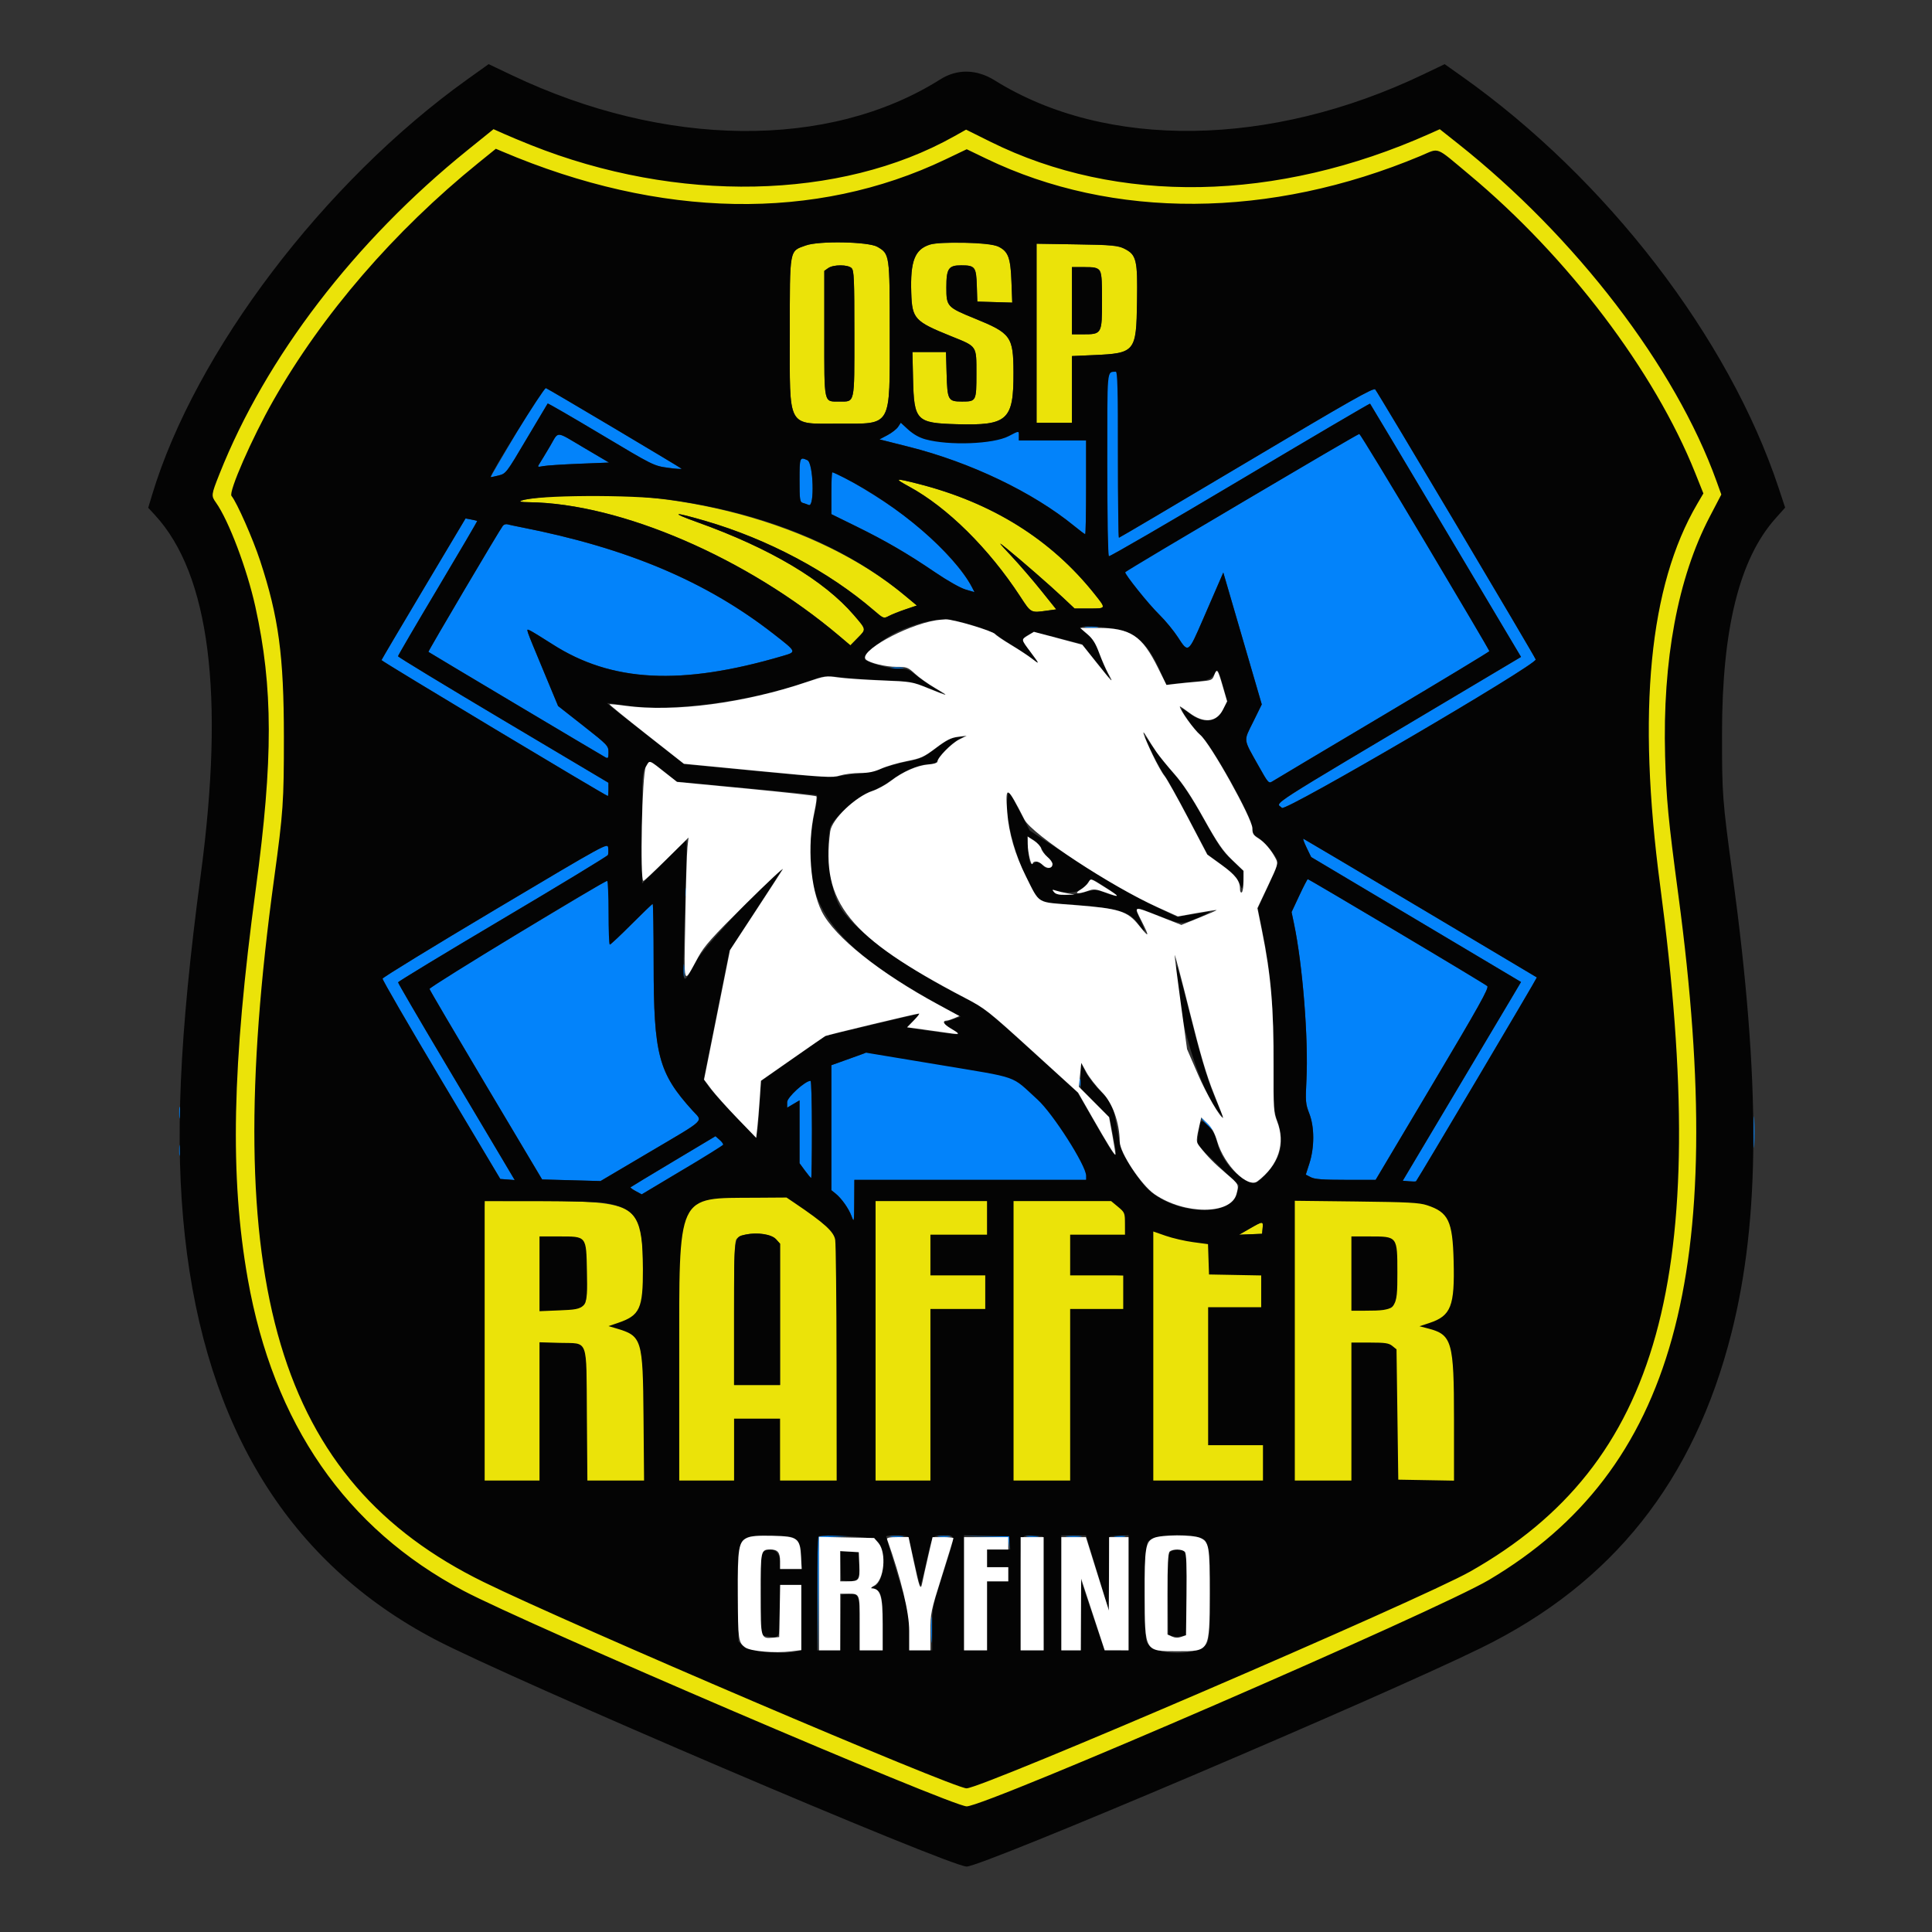 <?xml version="1.0" encoding="UTF-8" standalone="no"?><!DOCTYPE svg PUBLIC "-//W3C//DTD SVG 1.1//EN" "http://www.w3.org/Graphics/SVG/1.1/DTD/svg11.dtd"><svg width="100%" height="100%" viewBox="0 0 1667 1667" version="1.1" xmlns="http://www.w3.org/2000/svg" xmlns:xlink="http://www.w3.org/1999/xlink" xml:space="preserve" xmlns:serif="http://www.serif.com/" style="fill-rule:evenodd;clip-rule:evenodd;stroke-linejoin:round;stroke-miterlimit:2;"><rect x="0" y="0" width="1667" height="1667" fill="#333333" stroke="none"/><g id="svgg"><path id="path0" d="M401.89,127.883c-97.212,78.445 -175.479,179.947 -215.363,280.451c-7.245,18.259 -6.838,20.081 -2.626,26.002c10.984,15.421 26.568,57.969 33.772,90.615c15.35,69.562 14.481,129.663 -0.59,241.508c-20.529,152.325 -20.151,249.115 -4.568,337.273c22.088,124.954 85.245,215.899 186.795,269.699c54.279,28.754 421.369,186.96 434.023,186.903c16.786,-0.076 420.528,-169.865 465.794,-195.707c162.302,-92.659 194.339,-259.019 162.542,-585.631c-6.518,-66.945 -18.513,-89.239 -19.415,-126.413c-2.009,-82.757 6.174,-153.604 33.574,-206.342l9.941,-19.747l-4.142,-11.5c-35.323,-98.728 -121.82,-211.524 -223.774,-291.966l-15.679,-12.425l-8.742,3.904c-129.799,57.664 -263.831,58.986 -372.698,7.51c-1.901,-0.898 -3.897,-0.333 -5.782,-1.265l-20.871,-10.375l-10.421,5.846c-104.61,58.529 -253.925,58.237 -388.507,-1.717l-9.253,-3.921l-24.01,17.298Zm51.061,12.09c124.129,50.034 257.054,49.771 362.946,-1.086l18.329,-8.762l16.775,8.095c109.273,53.068 244.833,51.992 374.566,-2.558c16.992,-7.145 12.128,-9.095 41.983,15.95c84.677,71.035 158.579,168.661 194.051,256.313l7.125,17.808l-5.337,9.109c-41.615,70.546 -52.031,178.752 -32.177,329.235c44.543,337.618 -1.162,496.753 -164.814,589.254c-42.833,24.21 -418.832,187.65 -432.317,187.656c-11.154,0.006 -340.269,-139.459 -416.448,-176.767c-178.104,-87.229 -227.436,-255.932 -179.507,-605.994c7.808,-57.021 9.011,-66.338 8.986,-122.543c-0.034,-69.987 -3.569,-105.004 -19.553,-153.6c-6.254,-19.017 -19.563,-49.036 -24.201,-54.669c-2.737,-3.334 17.916,-47.032 36.258,-79.307c42.288,-74.4 101.573,-147.767 174.203,-206.555l14.172,-12.079l5.247,1.938c3.012,1.279 11.709,5.353 19.713,8.562Zm242.382,71.781c-14.454,5.167 -13.862,1.929 -13.862,75.742c-0,83.342 -2.9,78.042 42.737,78.042c45.709,-0 43.492,3.966 43.492,-77.838c0,-68.275 -0.042,-68.554 -10.679,-74.737c-7.667,-4.455 -50.267,-5.288 -61.688,-1.209m106.996,-0.7c-13.075,4.171 -16.958,14.217 -16.062,41.563c0.737,22.529 2.754,24.712 34.754,37.616c22.229,8.963 21.471,7.825 21.471,32.263c-0,23.592 -0.192,23.962 -12.329,23.962c-12.138,0 -12.742,-1.079 -13.392,-23.887l-0.542,-18.846l-28.958,0l0.542,23.275c0.833,36.017 2.779,38.025 37.8,39.025c43.866,1.254 49.008,-3.458 48.854,-44.75c-0.117,-30.912 -2.15,-33.737 -33.504,-46.492c-23.8,-9.683 -24.417,-10.362 -24.417,-26.766c-0,-16.313 1.85,-19.079 12.767,-19.079c11.954,-0 13.02,1.383 13.52,17.554l0.421,13.733l15.071,0.442l15.071,0.437l-0.675,-17.991c-1.142,-30.434 -4.325,-33.046 -40.913,-33.571c-15.291,-0.221 -25.716,0.312 -29.479,1.512m92.054,76.479l0,77.242l30.525,0l0,-57.554l18.696,-0.825c35.9,-1.584 36.859,-2.763 37.45,-46.171c0.667,-48.925 1.084,-48.529 -51.95,-49.375l-34.721,-0.554l0,77.237m-159.604,-56.196c2.092,2.088 2.4,9.338 2.4,56.363c0,61.792 0.671,58.758 -12.971,58.758c-13.645,0 -12.975,3.038 -12.975,-58.783l0,-53.987l3.392,-2.375c4.488,-3.142 17.004,-3.13 20.154,0.024m213.679,1.525c1.975,1.98 2.396,6.638 2.396,26.621c0,28.684 -0.166,28.979 -16.366,28.979l-9.58,0l0,-57.999l10.575,-0c7.58,-0 11.255,0.679 12.975,2.4m-163.966,187.024c32.921,17.921 68.6,53.201 95.712,94.642c9.629,14.713 8.884,14.329 23.809,12.275l7.341,-1.012l-13.129,-16.375c-7.221,-9.004 -18.767,-22.388 -25.658,-29.738c-11.638,-12.412 -11.929,-12.879 -4.129,-6.554c12.783,10.371 37.745,32.129 48.829,42.571l9.912,9.333l12.6,0c14.867,0 14.763,0.279 4.788,-12.283c-37.488,-47.229 -88.509,-79.108 -152.6,-95.354c-20.004,-5.071 -20.854,-4.788 -7.475,2.495m-315.934,9.125c-19.466,1.946 -25.7,4.159 -12.17,4.321c79.091,0.959 188.333,48.071 268.004,115.58l9.346,7.916l6.479,-6.6c7.3,-7.442 7.416,-6.796 -3.434,-19.454c-25.695,-29.988 -72.312,-57.696 -134.679,-80.046c-24.775,-8.883 -21.521,-9.454 6.767,-1.187c53.654,15.675 106.137,43.554 145.125,77.091c8.362,7.192 8.458,7.23 12.975,4.842c2.5,-1.321 8.95,-3.892 14.333,-5.712l9.784,-3.313l-10.546,-8.771c-74.763,-62.15 -199.229,-95.929 -311.984,-84.667m147.499,603.838c-31.883,5.387 -33.064,6.848 -33.064,141.493l-1.35,106.793l23.658,-0l29.252,3.086l4.437,-30.373l-0.193,-21.886l14.055,-3.472l14.243,0.771l1.158,27.287l-0,26.709l35.129,-4.61l24.421,0l-0.112,-100.35c-0.063,-55.192 -0.579,-103.442 -1.146,-107.217c-1.063,-7.083 -13.305,-16.845 -39.359,-34.437l-6.75,-4.558l-30.483,-0.611c-14.754,0.1 -30.009,0.716 -33.896,1.375m-200.578,127.667l0,120.571l33.906,-1.206l20.343,4.822l-0,-119.308l9.965,-1.899c25.163,0.738 22.858,-5.412 23.379,62.379l0.438,56.417l28.673,1.808l29.277,-3.616l-2.581,-57.275c-0.587,-67.975 10.496,-69.246 -11.979,-75.879l-6.475,-1.913l7.775,-2.633c19.367,-6.559 6.608,-13.393 6.542,-48.464c-0.109,-55.088 -4.55,-57.963 -89.617,-57.983l-46.933,-0.013l-2.713,124.192m338.165,-3.617l-0.617,122.916l27.357,0.494l23.659,0l-1.235,-76.86l1.605,-71.926l23.659,-0l25.382,-0.371l0.247,-16.598l-0,-14.496l-26.494,-1.111l-23.658,-0l0.988,-13.727l-0,-17.55l24.42,-0l27.014,0.37l-0,-14.5l-0.618,-19.685l-53.14,0.988l-48.075,-0l-0.494,122.056m119.792,0.079l-0.712,125.232l54.373,0l-2.45,-78.603l-0.474,-73.235l22.023,0.237l25.74,-0.948l0,-14.5c0.333,-6.383 2.656,-22.058 0,-14.496l-25.661,-1.185l-21.391,0.079l-0.237,-16.685l0.791,-16.128l47.312,0l-0.661,-11.833c-0.025,-9.216 -0.225,-9.704 -6,-14.5l-5.975,-4.958l-45.789,-0.632l-42.075,-0l1.186,122.155m238.043,-1.819l0.734,131.435l34.722,-2.943l24.417,-0l4.268,-65.702l-5.245,-55.204l15.858,-0c13.334,-0 9.794,1.851 12.823,4.305l3.604,2.917l1.689,50.67l0.608,56.533l25.585,1.501l25.426,0.267l1.843,-54.001c-0.012,-66.967 -1.387,-73.171 -22.024,-78.517l-7.421,-1.921l8.396,-2.771c18.808,-6.212 25.123,-16.101 24.119,-55.267c-1.254,-48.896 -12.418,-54.736 -92.834,-55.657l-53.038,-0.608l-3.53,124.963Zm-33.183,-95.052l-9.159,5.271l19.842,-0.816l0.479,-4.963c0.588,-6.071 0.242,-6.054 -11.162,0.508m-86.019,110.04l-2.098,110.533l51.633,0.37l53.238,-1.358l-0,-15.263l0.741,-19.706l-29.58,-0l-19.338,-0.247l-2.716,-56.805l0.865,-57.92l22.895,-0l26.225,0.123l-2.592,-15.547l3.209,-15.918l-25.845,-0.545l-22.513,-0.425l-1.672,-12.959l-0.433,-13.084l-12.846,-1.721c-7.066,-0.941 -17.687,-3.4 -23.604,-5.458l-19.025,-5.717l3.456,111.647m-322.635,-100.84l3.433,3.817l-0,121.929l-39.679,0l-0,-61.521c-0,-48.82 0.416,-62.095 2.029,-64.3c4.758,-6.508 28.346,-6.454 34.217,0.075m-168.156,1.812c3.471,2.813 3.25,2.809 3.717,26.284c0.646,32.533 4.55,30.131 -19.954,31.139l-17.025,0.704l0.124,-28.67l-0,-32.246l12.913,-0.123c14.083,-0 17.171,0.446 20.225,2.912m696.007,-0.51c5.367,2.825 5.575,3.934 5.6,29.625c0.03,31.879 4.505,29.364 -22.741,29.447l-11.829,0.038l0,-32.054l-0.308,-27.73l15.366,0c8.625,0 12.042,-0.309 13.912,0.674" style="fill:#ebe309;"/><path id="path1" d="M956.28,319.995c-2.991,0.779 -2.438,158.084 0.533,159.922c0.758,0.466 51.645,-29.075 113.087,-65.65c61.438,-36.58 111.938,-66.271 112.225,-65.984c0.288,0.288 29.717,49.575 65.4,109.529l64.875,109.009l-49.896,29.696c-177.133,105.416 -161.158,95.141 -156.404,100.579c2.942,3.366 220.129,-123.667 218.975,-128.079c-0.642,-2.438 -136.121,-230.392 -138.483,-233.005c-1.521,-1.683 -21.505,9.642 -111.075,62.959c-60.071,35.754 -109.605,65.008 -110.075,65.008c-0.467,0 -0.85,-32.279 -0.85,-71.733c-0,-56.463 0.898,-72.256 -0.602,-72.114c-1.05,0.096 -7.402,-0.446 -8.872,-0.059m-509.097,52.631c-12.633,21.242 -22.838,38.758 -22.679,38.925c0.162,0.167 3.225,-0.442 6.808,-1.35c6.454,-1.637 6.675,-1.929 24.213,-31.591c9.733,-16.467 17.916,-30.201 18.183,-30.521c0.267,-0.321 20.942,11.637 45.946,26.579c45.316,27.075 45.496,27.166 58.062,28.904c6.929,0.958 12.084,1.279 11.446,0.708c-1.688,-1.516 -114.504,-68.541 -116.95,-69.479c-1.404,-0.542 -9.4,11.538 -25.029,37.825m328.9,-4.429c-1.275,1.946 -5.417,5.179 -9.204,7.192l-6.884,3.65l25.421,6.404c53.042,13.362 106.954,39.175 142.542,68.254c4.812,3.933 9.108,7.154 9.537,7.154c0.434,0 0.784,-18.2 0.784,-40.446l-0,-40.446l-57.996,0l-0,-5.011c-0,-4.666 0.464,-3.448 -9.307,0.121c-22.204,8.111 -72.45,7.115 -86.014,-4.364l-6.558,-6.05l-2.321,3.542m-300.338,16.721c-3.596,6.087 -7.562,12.662 -8.821,14.617c-2.266,3.52 -2.237,3.541 3.055,2.55c2.937,-0.555 16.891,-1.463 31.008,-2.025l25.671,-1.021l-21.354,-12.592c-25.534,-15.054 -21.688,-14.858 -29.559,-1.529m596.867,48.625c-54.967,32.762 -102.979,59.24 -103.267,59.527c-1.075,1.075 23.171,28.427 32.167,37.248c5.154,5.046 12.358,13.804 16.017,19.458c8.941,13.829 8.879,13.871 21.529,-15.283c6.1,-14.063 12.558,-28.946 14.354,-33.071l3.258,-7.508l16.596,56.891l16.592,56.892l-7.388,15.021c-8.491,17.254 -8.912,13.925 4.888,38.542c8.071,14.387 8.525,14.883 11.696,12.85c1.812,-1.163 44.679,-26.713 95.254,-56.776c50.579,-30.062 91.95,-55.075 91.941,-55.587c-0.041,-1.95 -110.374,-187.385 -111.741,-187.781c-0.791,-0.229 -46.925,26.818 -101.896,59.577m-381.583,-19.421c-0,16.687 0.312,18.987 2.67,19.667c1.467,0.425 3.871,1.262 5.342,1.866c5.125,2.113 3.917,-36.325 -1.216,-38.662c-6.605,-3.009 -6.796,-2.529 -6.796,17.129m27.471,11.371l-0,18.062l20.987,10.309c25.942,12.745 44.513,23.55 68.512,39.854c10.717,7.283 21.792,13.546 26.271,14.862l7.746,2.271l-2.204,-4.262c-8.725,-16.875 -34.658,-44.121 -59.721,-62.75c-18.779,-13.959 -56.258,-36.409 -60.783,-36.409c-0.446,0 -0.808,8.129 -0.808,18.063m-351.78,82.358c-19.87,33.329 -36.245,61.063 -36.391,61.629c-0.221,0.871 193.621,117.254 195.287,117.254c0.317,0 0.563,-2.575 0.546,-5.72l-0.025,-5.725l-90.783,-53.984c-49.934,-29.687 -90.784,-54.504 -90.784,-55.146c0,-0.641 15.467,-27.1 34.375,-58.8c18.904,-31.7 34.188,-57.779 33.959,-57.958c-0.229,-0.175 -2.584,-0.733 -5.234,-1.237l-4.816,-0.917l-36.134,60.604m68.334,-54.283c-2.988,3.816 -64.709,108.354 -64.246,108.808c0.55,0.546 148.746,88.825 152.712,90.971c2.329,1.258 2.671,0.704 2.663,-4.333c-0.013,-5.613 -0.638,-6.267 -21.75,-22.859l-21.738,-17.079l-12.562,-30.233c-16.05,-38.629 -15.259,-36.329 -12.092,-35.113c1.421,0.546 10.275,5.938 19.675,11.979c51.129,32.88 111.154,35.98 198.571,10.259c12.396,-3.646 12.517,-3.338 -7.392,-18.879c-58.212,-45.455 -126.4,-74.284 -218.254,-92.288c-5.033,-0.983 -10.262,-2.104 -11.612,-2.483c-1.35,-0.384 -3.138,0.179 -3.975,1.25m502.846,87.75c2.729,0.341 7.191,0.341 9.92,-0c2.73,-0.338 0.496,-0.613 -4.962,-0.613c-5.454,0 -7.688,0.275 -4.958,0.613m-167.888,35.104c2.729,0.337 7.192,0.337 9.921,-0c2.729,-0.338 0.496,-0.617 -4.963,-0.617c-5.454,0 -7.687,0.279 -4.958,0.617m358.521,154.858l3.937,8.134l90.542,53.9l90.538,53.9l-7.396,12.483c-4.071,6.862 -27.029,45.446 -51.025,85.737l-43.629,73.259l5.483,0.483c3.017,0.267 5.704,0.267 5.967,0c1.462,-1.471 104.662,-175.587 104.254,-175.896c-1.292,-0.97 -200.329,-119.216 -201.388,-119.641c-0.671,-0.271 0.554,3.171 2.717,7.641m-700.021,53.43c-53.304,31.716 -97.075,58.537 -97.271,59.595c-0.196,1.059 22.583,40.384 50.617,87.392l50.975,85.471l6.225,0.471l6.221,0.466l-11.138,-18.783c-6.129,-10.329 -28.792,-48.425 -50.358,-84.658c-21.567,-36.229 -39.179,-66.45 -39.138,-67.154c0.042,-0.705 40.638,-25.321 90.213,-54.7c49.575,-29.38 90.458,-54.213 90.846,-55.18c0.387,-0.97 0.483,-3.75 0.216,-6.175c-0.487,-4.4 -0.783,-4.241 -97.408,53.255m693.704,-12.034l-6.642,14.209l2.105,10.037c7.458,35.571 12.516,99.242 10.72,134.913c-0.933,18.529 -0.754,20.629 2.496,28.995c4.496,11.592 4.504,29.105 0.021,43.021l-3.083,9.575l4.354,2.254c3.333,1.725 10.396,2.25 30.137,2.25l25.784,0l49.175,-82.65c40.004,-67.237 48.8,-83 47.171,-84.525c-2.125,-1.987 -153.671,-92.287 -154.888,-92.287c-0.392,-0 -3.7,6.396 -7.35,14.208m-674.625,33.025c-45.212,27.017 -76.121,46.392 -75.837,47.538c0.258,1.066 22.229,38.479 48.82,83.146l48.346,81.208l25.2,0.687l25.204,0.688l41.209,-24.354c51.058,-30.175 47.2,-26.484 38.141,-36.488c-29.375,-32.458 -33.483,-47.975 -33.529,-126.775c-0.021,-28.329 -0.387,-51.508 -0.821,-51.512c-0.433,-0 -8.662,7.896 -18.291,17.55c-9.625,9.654 -18.023,17.511 -18.665,17.511c-0.641,-0 -0.991,-11.743 -0.626,-27.407c0.36,-15.438 -0.251,-28.4 -1.09,-28.297c-0.625,0.077 -36.09,21.426 -78.061,46.505m144.617,-35.783c0.016,3.354 0.329,4.55 0.691,2.65c0.367,-1.896 0.355,-4.646 -0.029,-6.104c-0.383,-1.459 -0.679,0.096 -0.662,3.454m-1.425,67.917c-0,5.454 0.279,7.687 0.616,4.958c0.338,-2.725 0.338,-7.192 0,-9.921c-0.337,-2.725 -0.616,-0.496 -0.616,4.963m155.191,71.3c-1.262,0.47 -7.958,2.887 -14.883,5.366l-12.592,4.513l0,107.854l3.484,2.783c5.258,4.204 11.512,13.029 13.958,19.709c2.108,5.758 2.188,5.312 2.292,-12.73l0.108,-18.7l199.938,0l3.645,-4.677c0,-14.275 -35.116,-61.647 -62.17,-84.41c-3.813,-3.208 -131.492,-23.133 -131.492,-20.654c-0,0.05 -1.029,0.479 -2.288,0.946m186.555,24.854c-0,2.937 0.316,4.137 0.7,2.671c0.383,-1.471 0.383,-3.875 -0,-5.342c-0.384,-1.471 -0.7,-0.267 -0.7,2.671m-245.819,3.981c-8.092,5.867 -6.365,9.11 -6.365,13.048l0,4.637l10.684,-6.3l-0,54.238l4.708,6.408c2.592,3.521 4.996,6.404 5.342,6.404c0.35,0 0.633,-18.887 0.633,-41.97c-0,-23.088 -0.517,-41.955 -1.146,-41.93c-0.629,0.025 -6.184,0.172 -11.43,3.972m-533.366,23.458c0,4.616 0.288,6.504 0.638,4.195c0.35,-2.308 0.35,-6.083 -0,-8.391c-0.35,-2.309 -0.638,-0.421 -0.638,4.196m1358.51,16.787c-0,12.171 0.237,17.154 0.529,11.067c0.287,-6.088 0.287,-16.046 -0,-22.129c-0.292,-6.088 -0.529,-1.109 -0.529,11.062m-472.217,-6.867c2.846,2.938 5.521,5.342 5.942,5.342c0.416,0 -1.567,-2.404 -4.417,-5.342c-2.846,-2.937 -5.521,-5.341 -5.942,-5.341c-0.416,-0 1.567,2.404 4.417,5.341m-459.883,32.138c-19.992,11.954 -36.621,22.004 -36.95,22.337c-0.334,0.334 1.7,1.846 4.516,3.363l5.121,2.758l34.884,-20.85c39.587,-22.423 39.411,-20.727 32.241,-26.237l-3.466,-3.104l-36.346,21.733m-426.434,-9.246c0.013,4.2 0.309,5.733 0.659,3.417c0.35,-2.321 0.341,-5.754 -0.021,-7.634c-0.363,-1.879 -0.65,0.021 -0.638,4.217m883.646,52.183c1.467,0.384 3.871,0.384 5.342,0c1.467,-0.383 0.267,-0.7 -2.671,-0.7c-2.937,0 -4.142,0.317 -2.671,0.7m-332.412,281.7c-0.404,1.059 -0.546,23.55 -0.313,49.984l0.429,48.062l0.359,-49.166l0.358,-49.163l14.879,-0.5l14.884,-0.5l-14.93,-0.321c-10.837,-0.229 -15.129,0.209 -15.666,1.604m63.029,-0.816c2.729,0.337 7.192,0.337 9.921,-0c2.729,-0.342 0.496,-0.617 -4.963,-0.617c-5.454,0 -7.687,0.275 -4.958,0.617m41.233,-0c2.746,0.341 6.867,0.333 9.159,-0.017c2.295,-0.346 0.05,-0.625 -4.988,-0.617c-5.037,0.009 -6.912,0.296 -4.171,0.634m40.709,0.012l18.991,0.5l0.634,5.309l0.629,5.308l-0.159,-5.733l-0.162,-5.738l-19.463,-0.071l-19.458,-0.071l18.988,0.496m35.604,-0.012c2.746,0.341 6.866,0.333 9.158,-0.017c2.296,-0.346 0.05,-0.625 -4.987,-0.617c-5.038,0.009 -6.913,0.296 -4.171,0.634m34.316,0.008c3.146,0.329 8.296,0.329 11.446,0c3.146,-0.329 0.571,-0.6 -5.725,-0.6c-6.296,0 -8.871,0.271 -5.721,0.6m41.209,-0.021c2.308,0.35 6.083,0.35 8.391,0c2.309,-0.35 0.421,-0.637 -4.195,-0.637c-4.617,-0 -6.505,0.287 -4.196,0.637m-158.529,80.563c0.004,10.071 0.25,13.995 0.55,8.716c0.295,-5.279 0.295,-13.521 -0.009,-18.316c-0.3,-4.792 -0.546,-0.475 -0.541,9.6" style="fill:#0383fa;"/><path id="path2" d="M403.221,68.496c-123.571,88.396 -234.775,234.971 -271.992,358.508l-3.346,11.104l5.938,6.45c46.992,51.055 60.137,154.571 39.392,310.18c-18.542,139.045 -22.567,230.833 -13.688,311.87c18.167,165.792 90.304,282.046 215.946,348.025c64.992,34.13 443.875,195.967 458.625,195.9c13.692,-0.062 356.354,-145.72 444.141,-188.791c113.271,-55.58 183.621,-144.2 215.796,-271.846c24.792,-98.338 25.079,-216.125 0.963,-394.4c-8.925,-66.013 -9.192,-69.55 -9.175,-122.863c0.029,-90.033 15.029,-150.387 46.012,-185.175l8.446,-9.479l-5.675,-17.142c-42.883,-129.458 -148.571,-266.745 -273.275,-354.987l-14.821,-10.483l-18.691,8.937c-131.721,63.009 -273.405,64.959 -369.471,5.083c-15.688,-9.779 -32.442,-10.104 -47,-0.908c-96.071,60.675 -237.617,59.296 -369.696,-3.596l-20.037,-9.541l-18.392,13.154m54.654,56.596c126.317,50.483 267.188,47.633 365.271,-7.388l10.421,-5.846l20.87,10.375c109.888,54.625 247.109,52.15 379.121,-6.841l8.742,-3.904l15.679,12.424c101.775,80.667 187.617,192.746 223.092,291.284l4.141,11.5l-10.041,19.242c-27.521,52.72 -40.742,123.737 -38.459,206.533c1.025,37.171 2.646,54.125 11.563,120.892c43.4,324.925 -3.754,494.995 -163.533,589.825c-44.834,26.608 -433.875,195.308 -450.646,195.408c-12.654,0.079 -379.938,-157.296 -434.217,-186.05c-101.55,-53.8 -164.012,-144.113 -186.1,-269.067c-15.583,-88.158 -13.608,-184.212 6.921,-336.537c15.071,-111.846 14.975,-173.875 -0.375,-243.438c-7.204,-32.646 -23.029,-74.471 -34.013,-89.892c-4.212,-5.92 -4.137,-6.537 3.109,-24.795c39.883,-100.504 116.679,-200.75 213.891,-279.196l22.509,-18.167l8.779,3.921c4.825,2.158 15.3,6.529 23.275,9.717m-45.163,15.512c-72.629,58.788 -134.666,130.692 -176.954,205.092c-18.341,32.275 -38.754,78.866 -36.016,82.2c4.637,5.633 18.429,36.858 24.683,55.875c15.983,48.596 20.483,81.925 20.517,151.912c0.025,56.205 -0.588,65.08 -8.396,122.1c-47.929,350.063 2.666,520.03 180.771,607.259c76.179,37.308 405.508,178 416.662,178c13.488,-0 391.758,-162.846 434.579,-187.088c163.759,-92.704 208.584,-254.658 163.854,-592.066c-19.925,-150.325 -9.42,-258.396 31.988,-329.046l5.337,-9.109l-7.125,-17.808c-35.108,-87.725 -109.92,-186.446 -195.062,-257.387c-29.938,-24.946 -24.979,-23.067 -41.983,-15.95c-129.571,54.225 -265.25,55.045 -374.671,2.275l-16.775,-8.096l-18.329,8.762c-112.146,53.6 -246.046,51.209 -382.475,-6.829l-5.484,-2.333l-15.121,12.237m344.309,72.359c10.637,6.183 10.679,6.462 10.679,74.737c-0,81.804 2.217,77.838 -43.492,77.838c-45.637,-0 -42.737,5.3 -42.737,-78.042c-0,-73.813 -0.592,-70.575 13.862,-75.742c11.421,-4.079 54.021,-3.246 61.688,1.209m104.233,-0.217c8.729,4.321 10.683,9.496 11.467,30.367l0.675,17.991l-15.071,-0.437l-15.071,-0.442l-0.421,-13.733c-0.5,-16.171 -1.566,-17.554 -13.521,-17.554c-10.916,-0 -12.766,2.766 -12.766,19.079c-0,16.404 0.616,17.083 24.416,26.766c31.355,12.755 33.388,15.58 33.505,46.492c0.154,41.292 -4.988,46.004 -48.855,44.75c-35.02,-1 -36.966,-3.008 -37.8,-39.025l-0.541,-23.275l28.958,0l0.542,18.846c0.65,22.808 1.254,23.887 13.391,23.887c12.138,0 12.33,-0.37 12.33,-23.962c-0,-24.438 0.758,-23.3 -21.471,-32.263c-32,-12.904 -34.017,-15.087 -34.754,-37.616c-0.896,-27.346 2.987,-37.392 16.062,-41.563c9.679,-3.087 51.708,-1.879 58.925,1.692m108.679,1.808c10.817,5.575 11.621,8.879 11.121,45.671c-0.592,43.408 -1.55,44.587 -37.45,46.171l-18.696,0.825l0,57.554l-30.525,0l0,-154.479l34.721,0.554c31.446,0.504 35.3,0.85 40.829,3.704m-255.308,16.759l-3.392,2.375l0,53.987c0,61.821 -0.671,58.783 12.975,58.783c13.642,0 12.971,3.034 12.971,-58.758c0,-47.025 -0.308,-54.275 -2.4,-56.363c-3.15,-3.154 -15.667,-3.166 -20.154,-0.025m210.283,28.15l0,29l9.579,0c16.2,0 16.367,-0.295 16.367,-28.979c0,-29.204 0.1,-29.021 -15.371,-29.021l-10.575,0l0,29m39.684,132.784c-0,39.454 0.383,71.733 0.85,71.733c0.471,0 50.004,-29.254 110.075,-65.008c89.571,-53.317 109.554,-64.642 111.075,-62.959c2.362,2.613 137.841,230.567 138.483,233.005c1.154,4.412 -216.033,131.445 -218.975,128.079c-4.754,-5.438 -20.729,4.837 156.404,-100.579l49.896,-29.696l-64.875,-109.008c-35.683,-59.955 -65.112,-109.242 -65.4,-109.53c-0.287,-0.287 -50.787,29.404 -112.225,65.984c-61.442,36.575 -112.329,66.116 -113.088,65.65c-0.791,-0.492 -1.379,-34.217 -1.379,-79.254c0,-84.796 -0.504,-79.255 7.25,-79.971c1.5,-0.142 1.909,15.091 1.909,71.554m-434.613,-22.75c31.275,18.6 57.384,34.287 58.021,34.862c0.638,0.571 -4.517,0.25 -11.446,-0.708c-12.566,-1.737 -12.746,-1.829 -58.062,-28.904c-25.004,-14.942 -45.679,-26.9 -45.946,-26.579c-0.267,0.321 -8.45,14.054 -18.183,30.521c-17.538,29.662 -17.759,29.954 -24.213,31.591c-3.583,0.909 -6.646,1.517 -6.808,1.35c-1.275,-1.333 46.012,-77.404 47.708,-76.75c1.138,0.438 27.654,16.013 58.929,34.617m268.513,9.571c20.346,5.591 58.566,4.141 71.8,-2.725c9.233,-4.792 8.829,-4.788 8.829,-0.121l-0,3.816l57.996,0l-0,40.446c-0,22.246 -0.35,40.446 -0.784,40.446c-0.429,0 -4.725,-3.221 -9.537,-7.154c-35.588,-29.079 -89.5,-54.892 -142.542,-68.254l-25.421,-6.404l6.884,-3.65c3.787,-2.013 7.929,-5.246 9.204,-7.192l2.321,-3.542l6.558,6.05c4.304,3.967 9.363,6.817 14.692,8.284m-294.35,7.458l21.354,12.592l-25.671,1.02c-14.117,0.563 -28.071,1.471 -31.008,2.025c-5.292,0.992 -5.321,0.971 -3.054,-2.55c1.258,-1.954 5.225,-8.529 8.82,-14.616c7.871,-13.329 4.025,-13.525 29.559,1.529m725.529,81.371c30.467,51.15 55.404,93.421 55.417,93.929c0.008,0.513 -41.363,25.525 -91.942,55.587c-50.575,30.063 -93.442,55.613 -95.254,56.776c-3.171,2.033 -3.625,1.537 -11.696,-12.85c-13.8,-24.617 -13.379,-21.288 -4.888,-38.542l7.388,-15.021l-16.592,-56.892l-16.596,-56.891l-3.258,7.508c-1.796,4.125 -8.254,19.008 -14.354,33.071c-12.65,29.154 -12.588,29.112 -21.529,15.283c-3.659,-5.654 -10.863,-14.412 -16.017,-19.458c-8.996,-8.821 -30.442,-35.613 -29.367,-36.688c2.371,-2.37 200.755,-119.554 201.855,-119.233c0.791,0.229 26.366,42.267 56.833,93.421m-533.008,-70.825c5.133,2.337 6.341,40.775 1.216,38.662c-1.471,-0.604 -3.875,-1.441 -5.341,-1.866c-2.359,-0.679 -2.671,-2.979 -2.671,-19.667c-0,-19.658 0.191,-20.137 6.796,-17.129m31.783,15.225c46.033,23.212 95.167,65.287 110.204,94.371l2.204,4.262l-7.746,-2.271c-4.479,-1.316 -15.554,-7.579 -26.27,-14.862c-24,-16.304 -42.571,-27.108 -68.513,-39.854l-20.987,-10.309l-0,-18.062c-0,-9.933 0.362,-18.063 0.808,-18.063c0.442,0 5.079,2.155 10.3,4.788m63.521,5.096c64.091,16.246 115.112,48.125 152.6,95.354c9.975,12.562 10.079,12.283 -4.788,12.283l-12.6,0l-9.912,-9.333c-11.084,-10.442 -36.046,-32.2 -48.829,-42.571c-7.8,-6.325 -7.509,-5.858 4.129,6.554c6.891,7.35 18.437,20.734 25.658,29.738l13.129,16.375l-7.341,1.012c-14.925,2.054 -14.18,2.438 -23.809,-12.275c-27.112,-41.441 -62.791,-76.721 -95.712,-94.641c-13.379,-7.284 -12.529,-7.567 7.475,-2.496m-215.042,13.687c81.783,11.171 151.917,39.625 203.617,82.6l10.546,8.771l-9.784,3.313c-5.383,1.82 -11.833,4.391 -14.333,5.712c-4.517,2.388 -4.613,2.35 -12.975,-4.842c-38.988,-33.537 -91.471,-61.416 -145.125,-77.091c-28.288,-8.267 -31.542,-7.696 -6.767,1.187c62.367,22.35 108.984,50.059 134.679,80.046c10.85,12.658 10.734,12.013 3.434,19.454l-6.479,6.6l-9.346,-7.916c-79.671,-67.509 -188.913,-114.621 -268.004,-115.58c-7.817,-0.091 -9.138,-0.416 -6.142,-1.495c13.112,-4.734 94.033,-5.217 126.679,-0.759m-165.183,18.4c0.229,0.179 -15.054,26.259 -33.959,57.959c-18.908,31.7 -34.375,58.158 -34.375,58.8c0,0.641 40.85,25.458 90.784,55.145l90.783,53.984l0.025,5.725c0.017,3.146 -0.229,5.721 -0.546,5.721c-1.666,-0 -195.508,-116.384 -195.287,-117.255c0.146,-0.566 16.521,-28.3 36.391,-61.629l36.134,-60.604l4.816,0.917c2.65,0.504 5.005,1.062 5.234,1.237m37.737,5.4c91.854,18.004 160.042,46.834 218.254,92.288c19.909,15.541 19.788,15.233 7.392,18.879c-87.417,25.721 -147.442,22.621 -198.571,-10.258c-9.4,-6.042 -18.254,-11.434 -19.675,-11.98c-3.166,-1.216 -3.958,-3.516 12.092,35.113l12.562,30.233l21.738,17.079c21.112,16.592 21.737,17.246 21.75,22.859c0.008,5.037 -0.333,5.591 -2.663,4.333c-3.966,-2.146 -152.162,-90.425 -152.712,-90.971c-0.463,-0.454 61.258,-104.991 64.246,-108.808c0.837,-1.071 2.625,-1.633 3.975,-1.25c1.35,0.379 6.579,1.5 11.612,2.483m389.763,84.575c9.546,2.879 18.816,6.575 20.604,8.213c1.787,1.641 8.058,5.891 13.933,9.45c5.875,3.554 13.413,8.608 16.746,11.229l6.063,4.762l-7.317,-10.27c-7.767,-10.896 -7.85,-12.13 -1.088,-15.63c3.938,-2.033 5.93,-1.783 24.313,3.067c11.012,2.904 20.258,5.279 20.55,5.279c0.292,0 5.275,5.967 11.075,13.263c5.804,7.291 11.437,14.333 12.521,15.641c1.087,1.313 0.316,-1.05 -1.713,-5.245c-2.025,-4.196 -5.258,-11.984 -7.183,-17.3c-2.563,-7.08 -5.071,-10.934 -9.354,-14.375c-8.817,-7.088 -7.75,-7.809 9.791,-6.63c30.109,2.025 41.088,10.45 54.625,41.93l3.484,8.095l6.241,-0.87c3.434,-0.475 11.667,-1.33 18.3,-1.892c12.084,-1.029 14.696,-2.288 18.513,-8.908c1.279,-2.217 2.333,-0.046 5.621,11.579l4.041,14.308l-4.091,7.638c-5.713,10.658 -16.688,11.845 -28.204,3.05c-3.946,-3.013 -7.175,-5.005 -7.175,-4.43c-0,2.963 10.45,17.5 16.904,23.513c9.9,9.225 44.146,70.729 44.146,79.283c-0,4.509 0.833,6.021 4.516,8.196c4.592,2.717 13.513,12.825 16.646,18.875c1.475,2.842 0.392,6.208 -7.358,22.896l-9.088,19.558l4.421,22.134c6.758,33.787 9.175,62.9 9.175,110.4c0,40.45 0.112,42.012 3.787,52.525c5.95,17.029 2.505,30.95 -11.141,45.025c-8.342,8.604 -9.175,8.7 -19.784,2.287c-10.016,-6.054 -18.67,-18.279 -21.608,-30.512c-1.521,-6.346 -3.55,-10.055 -7.741,-14.146c-6.517,-6.367 -6.976,-5.946 -8.605,7.921l-0.987,8.404l17.992,17.416l17.995,17.421l-1.362,6.479c-4.413,21.025 -51.25,19.738 -76.108,-2.087c-7.763,-6.817 -23.375,-30.775 -24.5,-37.6c-0.517,-3.15 -2.342,-12.925 -4.055,-21.725l-3.108,-16l-9.571,-9.479c-5.266,-5.217 -11.371,-13.088 -13.571,-17.496l-3.991,-8.017l-0,22.667l12.416,12.483l12.421,12.484l2.763,14.258c4.946,25.529 5.033,25.596 -17.317,-13.217l-13.183,-22.896l-39.988,-36.304c-38.796,-35.221 -40.537,-36.583 -58.271,-45.629c-53.529,-27.287 -97.337,-59.825 -107.575,-79.892c-7.933,-15.558 -11.529,-47.15 -7.558,-66.441c1.538,-7.475 25.629,-28.704 35.996,-31.725c3.883,-1.134 11.667,-5.467 17.292,-9.629c11.008,-8.15 23.858,-13.496 32.429,-13.496c4.275,-0 5.783,-0.838 7.546,-4.2c2.779,-5.296 12.487,-14.567 18.479,-17.642l4.579,-2.35l-6.871,0.892c-5.242,0.683 -9.575,2.971 -18.313,9.658c-10.333,7.908 -12.708,9.013 -24.42,11.317c-7.134,1.404 -17.092,4.15 -22.13,6.1c-5.204,2.016 -14.433,3.966 -21.366,4.521c-6.717,0.533 -14.35,1.654 -16.963,2.491c-3.533,1.129 -21.104,-0.058 -68.483,-4.625l-63.729,-6.146l-20.042,-15.737c-11.021,-8.654 -26.054,-20.442 -33.408,-26.196c-7.354,-5.754 -13.192,-10.6 -12.975,-10.775c0.221,-0.175 6.579,0.658 14.133,1.854c39.867,6.292 108.875,-2.725 160.2,-20.937c13.375,-4.746 13.967,-4.817 26.709,-3.217c7.166,0.9 24.02,2.092 37.45,2.646c22.966,0.95 25.187,1.317 37.308,6.154c16.029,6.392 16.475,6.388 5.762,-0.062c-4.754,-2.867 -11.654,-7.671 -15.333,-10.688c-5.867,-4.808 -7.708,-5.475 -15.063,-5.475c-7.512,0 -21.512,-3.642 -28.02,-7.283c-5.179,-2.896 15.25,-19.921 31.766,-26.471c25.325,-10.046 37.079,-10.767 60.459,-3.717m149.579,98.75c2.896,7.671 12.742,26.492 16.433,31.4c2.034,2.709 11.121,19.034 20.196,36.275l16.504,31.346l12.067,8.858c11.112,8.155 13.312,10.68 16.854,19.334c0.917,2.241 1.392,0.829 1.788,-5.342l0.537,-8.396l-9.875,-9.158c-8.379,-7.771 -12.108,-13.167 -24.621,-35.638c-10.512,-18.883 -17.925,-30.116 -25.833,-39.166c-6.1,-6.975 -13.771,-16.696 -17.042,-21.596c-7.687,-11.513 -8.871,-12.846 -7.008,-7.917m-414.925,28.179l9.946,7.988l59.5,5.571c32.725,3.062 60.237,5.796 61.137,6.071c1.109,0.337 0.696,4.883 -1.275,14.004c-16.179,74.871 8.179,112.616 108.125,167.566l17.634,9.696l-7.905,2.629l-7.908,2.625l7.083,4.609c3.896,2.533 6.825,4.871 6.505,5.187c-0.5,0.504 -23.305,-2.391 -39.017,-4.95l-5.163,-0.841l5.93,-6.105c5.454,-5.616 5.62,-6.033 2.112,-5.225c-2.1,0.488 -20.646,4.884 -41.212,9.775l-37.392,8.892l-27.675,19.438l-27.679,19.441l-1.096,18.592c-0.6,10.221 -1.538,21.254 -2.083,24.517l-0.992,5.929l-18.313,-18.984c-10.075,-10.437 -20.254,-21.8 -22.62,-25.241l-4.305,-6.263l11.055,-55.471l11.05,-55.475l22.4,-34.337c12.316,-18.888 22.933,-35.371 23.591,-36.633c5.938,-11.367 -66.958,66.162 -73.758,78.445c-13.125,23.717 -12.338,24.705 -11.421,-14.341c0.446,-18.888 1.258,-46.534 1.804,-61.434c0.546,-14.9 0.663,-27.091 0.254,-27.091c-0.408,0.004 -9.166,8.404 -19.458,18.675l-18.721,18.675l0,-47.875c0,-45.863 0.134,-48.088 3.184,-53.021c3.608,-5.842 3.025,-6.013 16.683,4.962m295.392,21.442c-3.555,21.029 12.508,71.213 28.875,90.213c0.195,0.229 13.27,1.425 29.05,2.662c36.6,2.863 47.312,5.921 54.166,15.467c7.117,9.908 8.021,9.341 2.821,-1.771c-6.021,-12.867 -6.383,-12.754 14.679,-4.613c21.484,8.3 19.979,8.238 36.009,1.505c7.083,-2.98 10.825,-5.1 8.304,-4.717c-2.517,0.383 -9.767,1.558 -16.113,2.608l-11.533,1.917l-22.042,-10.65c-20.733,-10.017 -44.116,-23.996 -86.725,-51.854l-18.241,-11.929l-9.121,-17.421l-9.117,-17.417l-1.012,6m30.012,45.3c1.446,2.942 4.083,6.367 5.863,7.613c3.75,2.625 3.429,7.608 -0.534,8.37c-1.483,0.288 -4.004,-1.079 -5.608,-3.033c-2.5,-3.05 -3.35,-3.287 -5.992,-1.675c-4.183,2.546 -5.021,0.813 -5.958,-12.3l-0.771,-10.771l5.188,3.225c2.85,1.775 6.366,5.629 7.812,8.571m326.413,50.471c54.908,32.667 100.058,59.558 100.329,59.762c0.408,0.309 -102.792,174.425 -104.254,175.896c-0.263,0.267 -2.95,0.267 -5.967,0l-5.483,-0.483l43.629,-73.258c23.996,-40.292 46.954,-78.875 51.025,-85.738l7.396,-12.483l-90.538,-53.9l-90.542,-53.9l-3.937,-8.134c-2.163,-4.47 -3.388,-7.912 -2.717,-7.641c0.671,0.271 46.146,27.216 101.059,59.879m-701.171,-45.888c-0.388,0.967 -41.271,25.8 -90.846,55.18c-49.575,29.379 -90.171,53.995 -90.213,54.7c-0.041,0.704 17.571,30.925 39.138,67.154c21.567,36.233 44.229,74.329 50.358,84.658l11.138,18.783l-6.221,-0.466l-6.225,-0.471l-50.975,-85.471c-28.033,-47.008 -50.813,-86.333 -50.617,-87.392c0.196,-1.058 43.967,-27.879 97.271,-59.595c96.625,-57.496 96.921,-57.655 97.408,-53.255c0.267,2.425 0.171,5.205 -0.216,6.175m429.404,27.942c12.562,8.358 12.721,9.463 0.696,4.967c-8.563,-3.204 -9.125,-3.229 -19.113,-0.817c-13.454,3.246 -23.358,3.238 -26.066,-0.025c-1.83,-2.208 -1.717,-2.404 0.958,-1.608c12.833,3.808 22.629,1.787 27.517,-5.675c3.383,-5.163 3.541,-5.129 16.008,3.158m251.258,38.1c41.846,24.863 76.984,46.05 78.088,47.083c1.629,1.525 -7.167,17.288 -47.171,84.525l-49.175,82.65l-25.783,0c-19.742,0 -26.805,-0.525 -30.138,-2.25l-4.354,-2.254l3.083,-9.575c4.484,-13.916 4.475,-31.429 -0.021,-43.021c-3.25,-8.366 -3.429,-10.466 -2.495,-28.995c1.795,-35.671 -3.263,-99.342 -10.721,-134.913l-2.104,-10.037l6.641,-14.209c3.65,-7.812 6.959,-14.208 7.35,-14.208c0.392,-0 34.95,20.342 76.8,45.204m-680.175,-16.204c0,15.108 0.529,27.471 1.171,27.471c0.642,-0 9.046,-7.896 18.671,-17.55c9.629,-9.654 17.858,-17.55 18.292,-17.55c0.433,0.004 0.8,23.183 0.82,51.512c0.046,78.8 4.155,94.317 33.53,126.775c9.058,10.004 12.916,6.313 -38.142,36.488l-41.208,24.354l-25.205,-0.688l-25.2,-0.687l-48.345,-81.208c-26.592,-44.667 -48.563,-82.08 -48.821,-83.146c-0.409,-1.663 149.883,-93.029 153.296,-93.188c0.629,-0.033 1.141,12.309 1.141,27.417m490.079,44.942c-1.825,35.52 18.817,106.57 37.275,128.287c3.83,4.508 3.817,4.413 -0.775,-5.937c-8.908,-20.084 -14.183,-37.034 -25.233,-81.059c-6.112,-24.346 -11.179,-42.925 -11.267,-41.291m-205.02,86.229c70.92,11.879 61.525,8.558 85.166,30.079c13.309,12.112 41.863,56.883 41.863,65.629l-0,3.583l-199.938,0l-0.108,18.7c-0.104,18.042 -0.183,18.488 -2.292,12.73c-2.446,-6.68 -8.7,-15.505 -13.958,-19.709l-3.483,-2.783l-0,-107.854l12.591,-4.513c14.296,-5.121 17.171,-6.179 17.171,-6.312c0,-0.054 28.346,4.65 62.988,10.45m-109.538,55.796c0,23.083 -0.283,41.97 -0.633,41.97c-0.346,0 -2.75,-2.883 -5.342,-6.404l-4.708,-6.408l-0,-54.238l-10.684,6.3l0,-4.637c0,-4.246 15.375,-18.321 20.221,-18.513c0.629,-0.025 1.146,18.842 1.146,41.93m-76.667,13.175c-0.225,0.629 -16.108,10.525 -35.291,21.991l-34.884,20.85l-5.12,-2.758c-2.817,-1.517 -4.85,-3.029 -4.517,-3.363c0.329,-0.333 16.958,-10.383 36.95,-22.337l36.346,-21.733l3.466,3.104c1.905,1.708 3.28,3.616 3.05,4.246m61.525,50.141c26.055,17.592 34.188,24.992 35.25,32.075c0.567,3.775 1.084,52.025 1.146,107.217l0.113,100.35l-48.842,-0l0,-53.417l-39.679,0l-0,53.417l-47.317,-0l0,-102.742c0,-147.079 -2.912,-140.816 65.75,-141.279l26.829,-0.179l6.75,4.558m-163.629,0.096c27.334,4.438 32.879,13.925 32.963,56.396c0.066,35.071 -2.546,40.7 -21.913,47.258l-7.775,2.634l6.475,1.912c22.475,6.633 23.146,8.808 23.734,76.783l0.47,54.563l-48.908,-0l-0.437,-56.417c-0.521,-67.791 1.783,-61.641 -23.38,-62.379l-17.5,-0.512l0,119.308l-47.316,-0l-0,-241.146l46.933,0.013c25.813,0.004 51.308,0.72 56.654,1.587m329.871,12.9l0,14.5l-48.842,0l0,35.104l47.313,0l-0,28.996l-47.313,0l0,148.046l-47.312,-0l-0,-241.146l96.154,0l0,14.5m113.017,-9.542c5.775,4.796 5.975,5.284 6,14.5l0.029,9.542l-47.313,0l0,35.104l45.788,0l-0,28.996l-45.788,0l0,148.046l-48.841,-0l-0,-241.146l84.15,-0l5.975,4.958m266.562,-1.383c18.567,6.087 22.146,13.55 23.029,48.033c1.005,39.167 -2.237,47.429 -21.045,53.642l-8.396,2.771l7.421,1.921c20.637,5.345 22.32,11.241 22.333,78.208l0.008,53.075l-24.037,-0.421l-24.042,-0.421l-1.525,-112.45l-3.604,-2.916c-3.029,-2.455 -6.125,-2.917 -19.458,-2.917l-15.859,-0l0,119.046l-48.837,-0l-0,-241.388l53.037,0.609c44.717,0.512 54.284,1.016 60.975,3.208m-141.771,19.7l-0.479,4.962l-19.841,0.817l9.158,-5.271c11.404,-6.562 11.75,-6.579 11.162,-0.508m-59.983,12.175l12.846,1.721l0.433,13.083l0.438,13.083l22.512,0.425l22.513,0.421l-0,27.392l-45.788,-0l0,119.046l47.313,-0l-0,30.525l-94.625,-0l-0,-214.896l10.754,3.742c5.917,2.058 16.537,4.516 23.604,5.458m-386.033,-6.538c-10.346,2.1 -10.046,0.084 -10.046,68.296l-0,61.521l39.679,0l0,-121.929l-3.433,-3.817c-3.904,-4.346 -15.775,-6.187 -26.2,-4.071m-177.934,33.859l0,32.25l17.025,-0.704c24.505,-1.009 24.55,-1.075 23.905,-33.609c-0.617,-30.9 -0.038,-30.183 -24.313,-30.183l-16.617,-0l0,32.246m700.546,-0.196l0,32.054l11.829,-0.037c27.246,-0.084 27.863,-0.809 27.834,-32.688c-0.034,-31.708 0.225,-31.379 -24.296,-31.379l-15.367,-0l0,32.05m-478.341,230.933c3.066,3.567 3.679,5.925 3.679,14.117l-0,9.833l-18.317,0l0,-5.996c0,-9.362 -7.325,-13.933 -14.233,-8.883c-2.354,1.721 -2.571,5.363 -2.2,37l0.408,35.088l4.579,0.833c11.459,2.083 11.446,2.104 11.446,-22.35l0,-21.954l18.317,-0l-0,56.412l-3.784,0.95c-11.375,2.854 -41.825,-0.016 -46.166,-4.358l-4.234,-4.229l-0.483,-37.742c-0.696,-54.362 -0.875,-54.037 29.238,-53.392c17.695,0.38 18.145,0.475 21.75,4.671m66.783,-1.825c11.246,5.125 9.575,40.584 -1.938,41.159c-2.058,0.104 -2.075,0.241 -0.116,0.958c8.391,3.067 9.158,5.617 9.158,30.475l0,23.392l-19.842,-0l0,-22.838c0,-25.504 -0.533,-26.737 -11.137,-25.712l-4.888,0.475l-0.841,48.075l-19.763,-0l0,-48.584c0,-26.725 0.513,-49.129 1.142,-49.791c1.637,-1.725 43.779,0.366 48.225,2.391m29.087,-1.929c0.442,0.708 2.821,10.375 5.292,21.479c2.471,11.104 4.771,20.467 5.113,20.809c0.341,0.341 2.55,-8.125 4.912,-18.809c5.613,-25.404 5.221,-24.771 15.408,-24.771c10.488,0 10.534,-1.862 -0.816,33.575c-9.117,28.471 -9.159,28.671 -9.159,47.113l0,18.517l-19.841,-0l-0,-16.213c-0,-15.6 -0.371,-17.433 -9.921,-48.708c-5.454,-17.875 -9.921,-32.9 -9.921,-33.392c0,-1.417 18.05,-1.037 18.933,0.4m87.617,5.192l0.475,5.725l-20.025,-0l0,15.262l18.313,0l-0,12.213l-18.313,-0l0,59.521l-19.842,-0l0,-99.296l19.459,0.425l19.458,0.429l0.475,5.721m28.929,43.5l0.4,49.221l-19.883,-0l-0,-48.584c-0,-54.487 -0.754,-50.908 10.625,-50.308l8.454,0.45l0.404,49.221m42.142,-32.813c2.929,9.442 7.262,23.692 9.625,31.667l4.3,14.5l1.525,-62.575l8.017,-0.463l8.012,-0.462l0,99.367l-20.662,-0l-10.146,-30.142l-10.146,-30.146l-0.129,30.146l-0.125,30.142l-16.792,-0l0,-99.205l21.2,0l5.321,17.171m97.45,-12.933c4.5,4.5 6.287,77.942 2.137,87.871c-5.2,12.45 -47.091,12.408 -52.3,-0.05c-3.241,-7.767 -2.445,-82.6 0.925,-86.659c5.621,-6.762 42.763,-7.641 49.238,-1.162m-29.842,9.879c-2.354,1.721 -2.571,5.354 -2.2,36.904l0.409,34.992l3.816,0.983c2.1,0.538 5.534,0.554 7.634,0.038l3.812,-0.938l0.413,-35.033c0.445,-37.946 0.258,-38.854 -8.042,-38.854c-1.779,-0 -4.408,0.858 -5.842,1.908m-284.591,12.129l0.445,12.671l6.238,0.458c8.55,0.625 10.037,-1.637 9.479,-14.437l-0.454,-10.438l-8.075,-0.466l-8.079,-0.463l0.446,12.675" style="fill:#040404;"/><path id="path3" d="M807.388,535.246c-26.6,4.471 -67.321,27.35 -60.221,33.833c3.262,2.984 17.091,6.317 26.187,6.317c9.134,-0 10.046,0.337 16.138,5.95c3.55,3.275 11.262,8.758 17.137,12.183c13.246,7.729 12.571,7.784 -5.487,0.438c-14.184,-5.771 -14.755,-5.867 -40.825,-6.892c-14.542,-0.575 -31.284,-1.729 -37.2,-2.567c-10.305,-1.462 -11.446,-1.295 -26.967,3.959c-53.742,18.191 -114.667,26.221 -156.05,20.562c-7.563,-1.033 -13.958,-1.641 -14.213,-1.35c-0.25,0.292 14.092,11.963 31.871,25.938l32.329,25.404l63.75,6.154c58.275,5.625 64.363,5.971 70.875,3.992c3.917,-1.188 11.68,-2.171 17.242,-2.179c7.446,-0.013 12.288,-1 18.317,-3.742c4.508,-2.046 14.379,-4.95 21.933,-6.446c12.471,-2.471 14.804,-3.525 25.3,-11.404c9.2,-6.908 13.1,-8.875 19.079,-9.629l7.513,-0.942l-6.521,3.283c-6.65,3.355 -18.662,15.563 -18.662,18.971c-0,1.171 -3.03,2.134 -8.013,2.55c-9.617,0.796 -22.037,6.267 -32.433,14.288c-4.196,3.237 -11.246,7.087 -15.663,8.558c-14.683,4.879 -35.058,24.354 -36.462,34.85c-8.225,61.429 15.804,91.133 116.229,143.683c17.546,9.18 19.975,11.096 57.996,45.7l39.683,36.117l12.125,21.188c12.917,22.566 19.354,32.95 20.021,32.279c0.221,-0.225 -0.913,-7.613 -2.521,-16.417l-2.929,-16l-13.038,-13.1l-13.037,-13.096l2.108,-20.591l4.421,8.108c2.433,4.458 8.496,12.229 13.475,17.262c9.013,9.117 15.183,26.321 15.258,42.525c0.042,9.538 18.559,37.538 30.05,45.446c25.809,17.759 65.688,17.804 70.613,0.084c2.341,-8.442 2.354,-8.417 -8.721,-17.875c-10.542,-9 -16.208,-14.755 -22.563,-22.896c-3.762,-4.825 -3.762,-4.829 0.146,-21.934l0.834,-3.654l5.325,5.163c3.829,3.708 6.225,8.166 8.533,15.862c6.129,20.425 26.283,40.346 34.554,34.146c18.3,-13.721 24.509,-32.779 16.954,-52.046c-2.904,-7.408 -3.133,-11.037 -2.983,-46.95c0.204,-50.646 -2.188,-78.621 -10.067,-117.575l-3.87,-19.133l9.058,-19.167c8.762,-18.541 8.983,-19.308 6.75,-23.6c-3.95,-7.587 -9.588,-14.179 -14.979,-17.512c-4.304,-2.659 -5.179,-4.109 -5.179,-8.579c-0,-8.492 -36.338,-73.567 -45.071,-80.725c-5.263,-4.309 -17.509,-21.421 -17.509,-24.459c0,-0.387 3.671,2.067 8.155,5.45c12.491,9.434 23.508,8.363 29.108,-2.829l3.525,-7.042l-3.888,-13.354c-4.254,-14.625 -4.916,-15.437 -7.341,-9.021c-1.546,4.096 -2.275,4.392 -13.121,5.309c-6.317,0.533 -15.192,1.408 -19.717,1.937l-8.233,0.971l-7.284,-14.671c-13.92,-28.041 -23.733,-34.508 -52.362,-34.508l-14.858,-0l6.183,5.292c4.671,4 7.192,8.016 10.292,16.408c2.258,6.112 5.733,14.033 7.72,17.6c5.242,9.417 3.98,8.246 -9.87,-9.158l-12.446,-15.646l-20.888,-5.579l-20.887,-5.575l-4.963,3.029c-6.204,3.791 -6.271,3.283 1.925,14.2c8.309,11.071 8.371,11.387 1.129,5.771c-3.15,-2.442 -11.2,-7.73 -17.891,-11.75c-6.696,-4.021 -12.875,-8.217 -13.738,-9.321c-2.096,-2.688 -36.55,-12.959 -42.587,-12.696c-2.625,0.112 -6.484,0.496 -8.584,0.85m190.459,113.667c2.516,3.637 9.383,12.054 15.258,18.704c7.542,8.533 15.021,19.854 25.442,38.504c12.133,21.708 16.512,28.092 24.583,35.846l9.825,9.433l0,8.825c0,4.854 -0.687,9.25 -1.525,9.771c-0.871,0.533 -1.525,-0.775 -1.525,-3.042c0,-6.946 -3.971,-12.054 -16.271,-20.937l-11.966,-8.646l-16.659,-31.767c-9.162,-17.471 -18.296,-33.741 -20.291,-36.162c-2,-2.417 -6.617,-10.659 -10.259,-18.313c-7.841,-16.475 -10.462,-24.525 -4.946,-15.191c2.067,3.5 5.817,9.337 8.334,12.975m-440.604,12.791c-3.28,5.554 -5.246,98.371 -2.092,98.371c0.621,0 9.629,-8.417 20.021,-18.7l18.9,-18.696l-0.929,8.396c-0.509,4.617 -1.342,32.433 -1.846,61.813c-1.042,60.629 -2.229,57.158 11.221,32.812c5.32,-9.633 11.808,-16.879 40.983,-45.787c19.067,-18.884 33.396,-32.28 31.846,-29.759c-1.55,2.517 -12.421,19.229 -24.159,37.142l-21.337,32.562l-11.188,55.838l-11.187,55.842l6.3,8.341c3.467,4.588 13.587,15.892 22.5,25.121l16.196,16.775l0.987,-8.975c0.542,-4.933 1.467,-16.017 2.054,-24.629l1.071,-15.654l26.942,-18.813c14.821,-10.346 27.683,-19.237 28.583,-19.754c1.659,-0.954 78.604,-19.408 80.913,-19.408c0.687,-0 -1.354,2.666 -4.538,5.929l-5.791,5.929l13.491,1.825c7.421,1.008 17.271,2.392 21.888,3.075c10.683,1.583 10.929,1.196 2.408,-3.796c-6.429,-3.766 -7.921,-6.758 -3.462,-6.925c1,-0.037 3.833,-0.929 6.3,-1.983l4.483,-1.913l-18.196,-9.845c-50.791,-27.484 -89.654,-58.53 -100.529,-80.313c-9.921,-19.875 -12.708,-56.887 -6.454,-85.721c1.521,-6.996 2.317,-13.166 1.771,-13.708c-0.542,-0.546 -27.817,-3.563 -60.605,-6.704l-59.616,-5.713l-8.321,-6.525c-17.029,-13.35 -14.962,-12.633 -18.608,-6.45m326.658,45.442c6.488,12.712 74.183,57.292 115.067,75.771l17.358,7.846l16.487,-2.955c9.067,-1.625 16.68,-2.783 16.921,-2.57c0.238,0.208 -6.5,3.183 -14.975,6.608l-15.412,6.229l-19.238,-7.554c-22.725,-8.925 -21.883,-9.188 -14.912,4.654c6.925,13.758 6.391,14.392 -2.629,3.113c-9.746,-12.175 -16.909,-14.43 -55.246,-17.371c-33.575,-2.579 -29.925,-0.442 -42.071,-24.659c-9.346,-18.645 -14.838,-37.475 -16.204,-55.562c-1.796,-23.792 -0.221,-23.108 14.854,6.45m2.862,21.242c0.009,7.262 3.096,19.77 4.146,16.804c1.029,-2.9 5.167,-2.284 9.021,1.337c3.742,3.517 8.192,2.967 8.192,-1.004c-0,-1.342 -1.988,-4.108 -4.413,-6.15c-2.429,-2.042 -4.816,-5.258 -5.312,-7.15c-0.496,-1.892 -3.317,-4.992 -6.271,-6.887l-5.371,-3.45l0.008,6.5m52.205,33.262c-1.063,1.704 -4.146,4.45 -6.85,6.096c-5.892,3.596 -2.196,4.087 6.729,0.896c4.941,-1.767 6.587,-1.6 15.208,1.521c12.908,4.675 12.783,3.837 -0.675,-4.555c-13.204,-8.225 -11.958,-7.883 -14.412,-3.958m-29.505,8.125c1.484,1.788 4.334,2.454 9.909,2.317l7.825,-0.192l-6.104,-1.054c-3.359,-0.583 -7.817,-1.625 -9.909,-2.321c-3.408,-1.129 -3.587,-1 -1.721,1.25m137.867,173.829c4.65,11.542 8.279,20.988 8.067,20.988c-2.509,-0 -14.421,-20.575 -21.809,-37.675l-9.354,-21.65l-5.4,-39.446c-2.971,-21.696 -5.337,-40.458 -5.254,-41.692c0.083,-1.233 5.808,20.421 12.721,48.125c9.467,37.917 14.667,55.55 21.029,71.35m-402.767,383.334c-7.216,3.258 -8.12,8.82 -7.954,48.979c0.159,38.904 0.467,41.162 6.209,45.45c4.637,3.462 25.554,5.283 39.983,3.479l8.592,-1.071l-0,-56.254l-18.234,-0l-0.421,22.512l-0.425,22.513l-4.887,0.475c-11.179,1.079 -11.138,1.217 -11.138,-37.617c0,-37.721 0.15,-38.408 8.396,-38.408c6.392,-0 8.392,2.437 8.392,10.225l-0,6.562l18.662,0l-0.604,-10.691c-0.908,-16.038 -2.787,-17.409 -24.575,-17.938c-12.387,-0.3 -18.483,0.196 -21.996,1.784m351.038,0.079c-7.217,3.141 -8.121,8.696 -7.954,48.9c0.2,49.466 -0.159,48.837 28.075,48.837c28.3,0 27.871,0.763 28.083,-49.754c0.171,-40.692 -0.546,-44.808 -8.4,-48.087c-6.758,-2.825 -33.225,-2.755 -39.804,0.104m-288.946,48.029l0,48.946l18.317,-0l-0,-48.838l5.979,0c11.142,0 10.808,-0.783 10.808,25.346l0,23.492l19.842,-0l-0,-22.963c-0,-24.016 -1.946,-30.283 -9.471,-30.516c-1.087,-0.034 -0.104,-1.075 2.183,-2.317c8.563,-4.646 10.884,-28.371 3.609,-36.838l-3.679,-4.283l-23.796,-0.487l-23.792,-0.492l0,48.95m58.771,-46.825c12.046,33.967 19.067,63.033 19.067,78.942l-0,16.829l18.316,-0l0,-16.338c0,-15.858 0.292,-17.271 9.921,-47.879c5.454,-17.346 9.921,-31.971 9.921,-32.5c-0,-0.529 -4.054,-0.962 -9.008,-0.962l-9.009,-0l-3.958,17.17c-2.179,9.442 -4.408,19.48 -4.954,22.3c-1.375,7.105 -2.4,4.463 -7.459,-19.25l-4.316,-20.22l-9.6,-0c-7.021,-0 -9.417,0.512 -8.921,1.908m66.383,46.933l0,48.838l19.842,-0l-0,-59.521l18.312,-0l0,-12.213l-18.312,0l-0,-15.262l18.312,-0l0,-10.683l-38.154,-0l0,48.841m48.838,0l-0,48.838l19.841,-0l0,-97.679l-19.841,-0l-0,48.841m35.104,0l-0,48.838l16.792,-0l0.15,-30.904l0.15,-30.909l10.15,30.875l10.154,30.879l10.3,0.03l10.304,0.029l-0,-97.679l-16.792,-0l-0.071,31.67l-0.07,31.667l-3.625,-11.446c-1.992,-6.296 -6.455,-20.546 -9.913,-31.671l-6.292,-20.22l-21.237,-0l0,48.841m106.679,-36.058c1.221,1.471 1.621,12.533 1.333,36.975l-0.412,34.875l-4.133,1.454c-2.809,0.988 -5.384,0.888 -8.013,-0.312l-3.879,-1.767l0,-34.829c0,-25.059 0.517,-35.346 1.833,-36.663c2.492,-2.491 11.125,-2.316 13.271,0.267m-280.979,11.504c0.517,12.896 -0.142,13.808 -9.996,13.846l-6.483,0.025l-0,-26.108l16.025,0.925l0.454,11.312" style="fill:#fff;"/></g></svg>